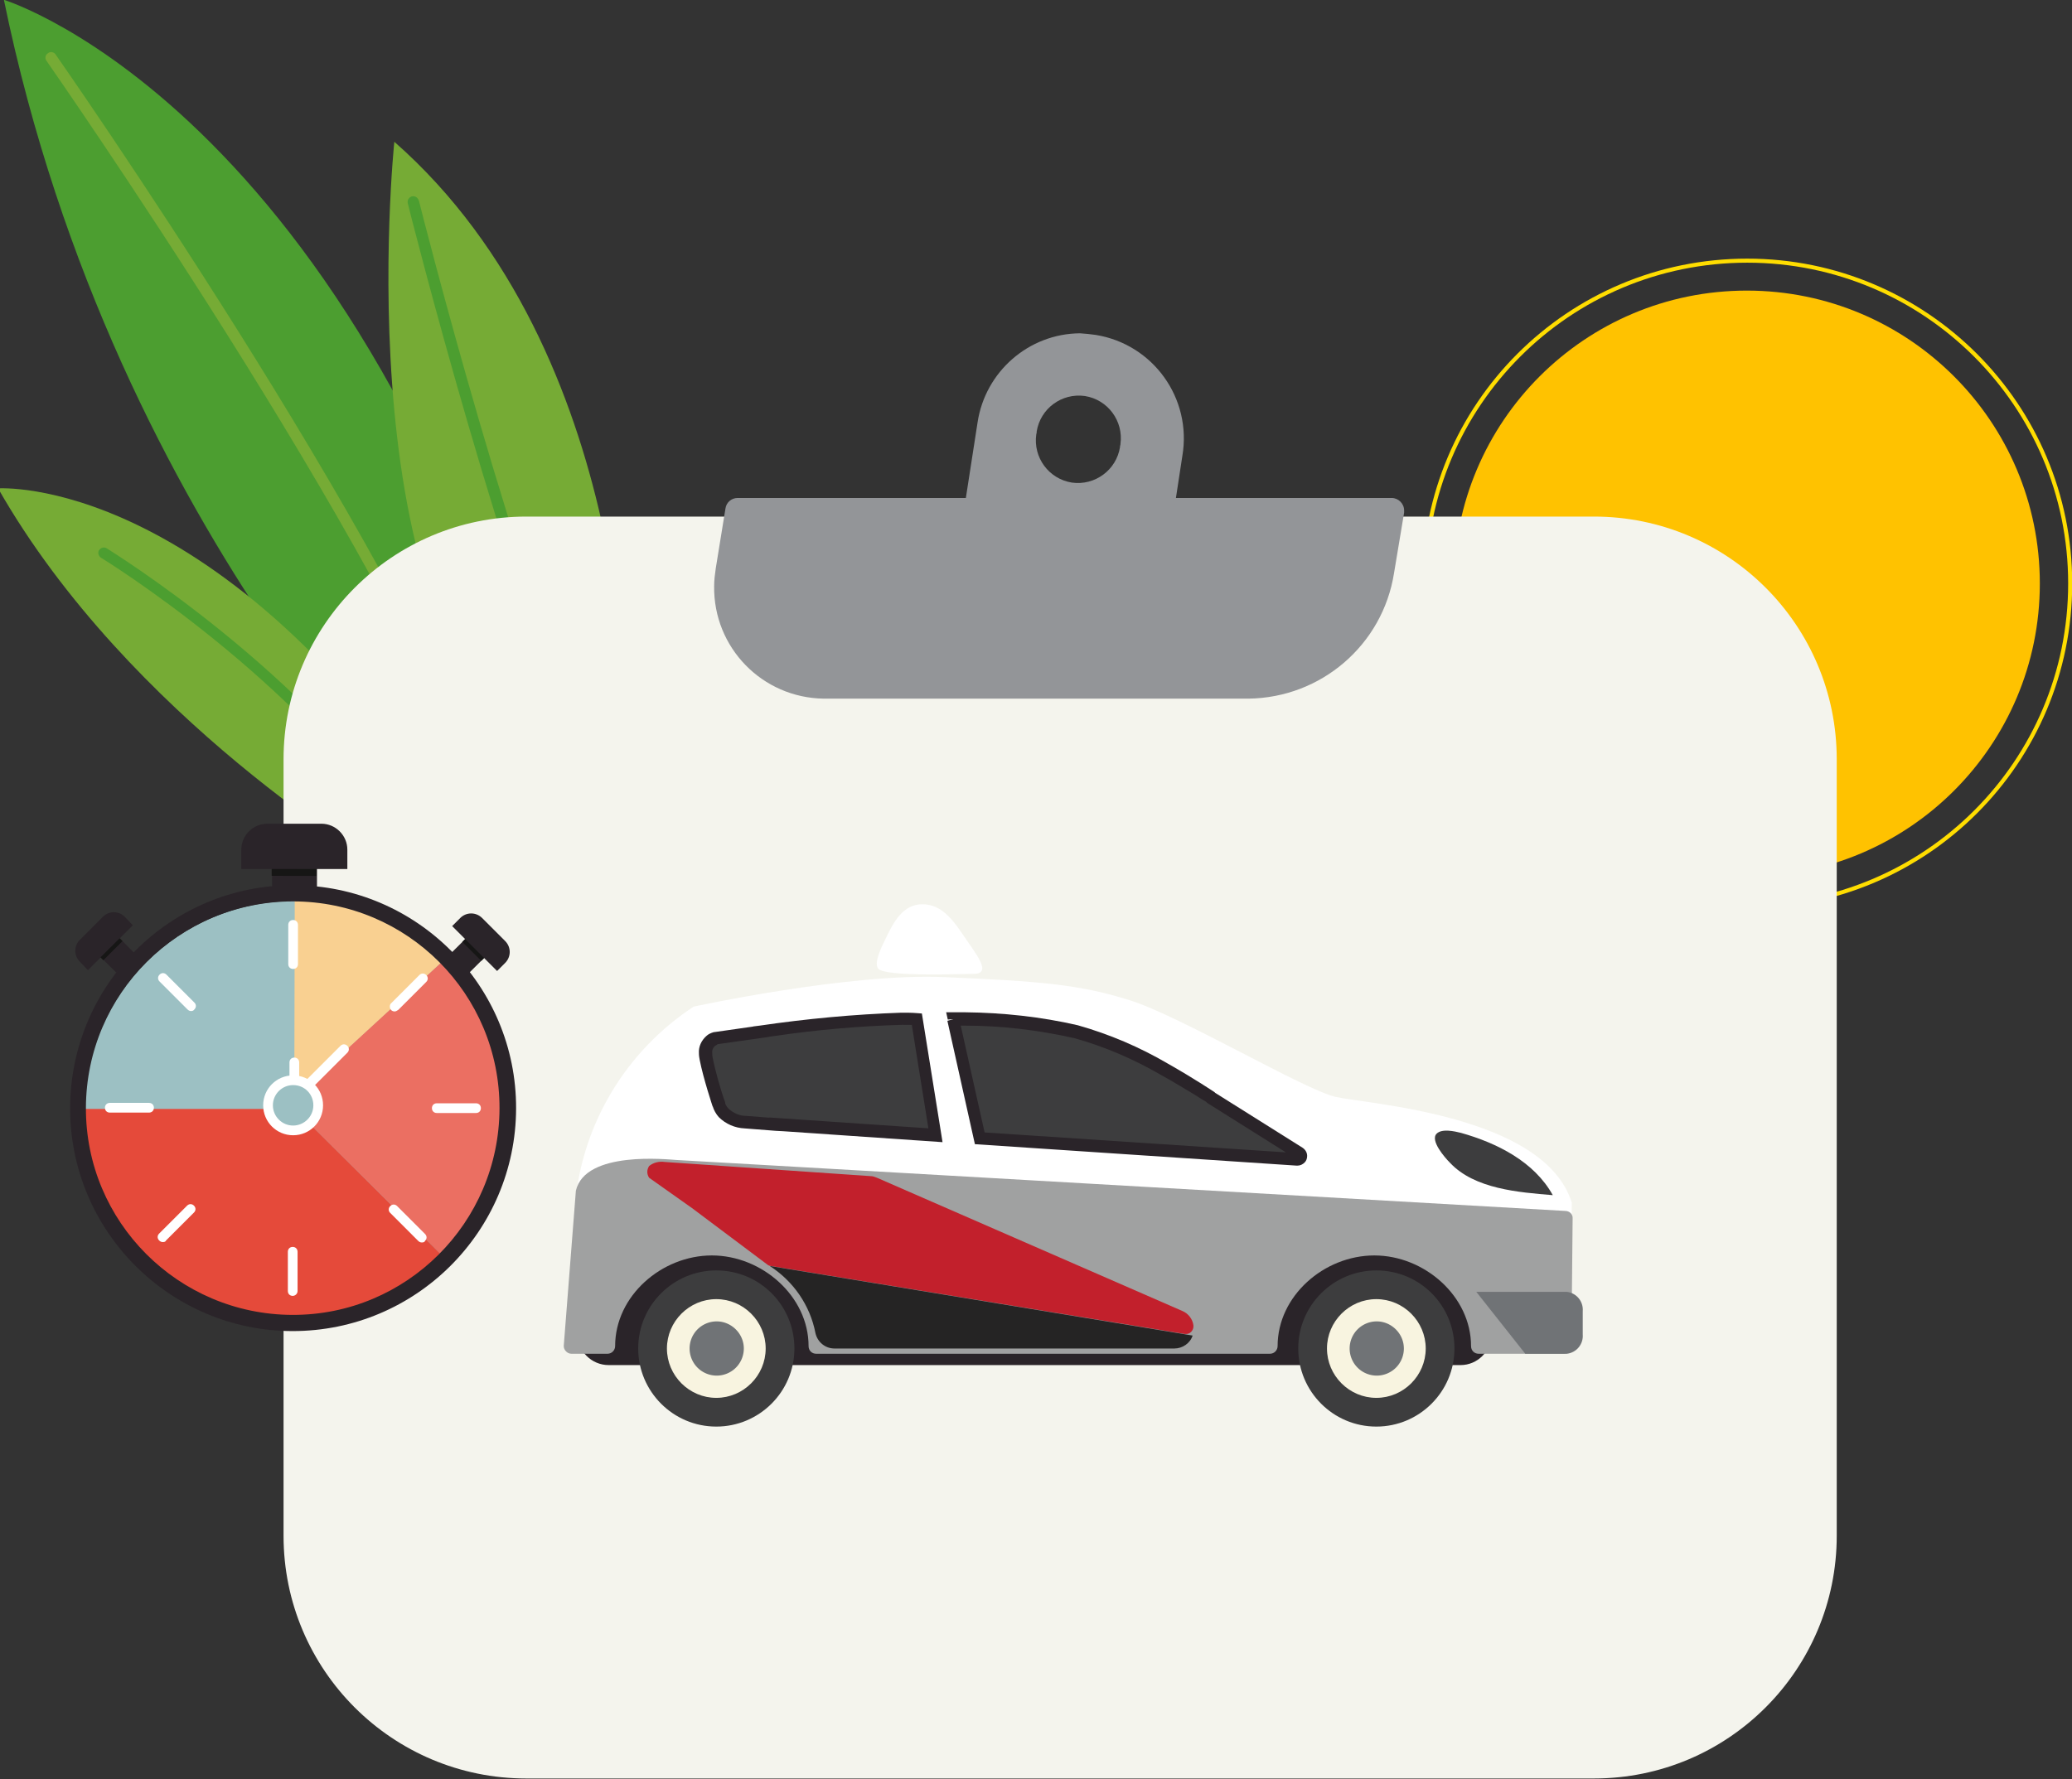 <svg xmlns="http://www.w3.org/2000/svg" xmlns:xlink="http://www.w3.org/1999/xlink" id="Calque_1" x="0" y="0" viewBox="0 0 512 439.7" style="enable-background:new 0 0 512 439.7" xml:space="preserve"><rect x="0" y="0" width="512" height="439.7" fill="#333333" stroke="none"/><style>.st2{fill:#4c9e30}.st3{fill:#76ab35}.st5{fill:#939598}.st8{fill:#fff}.st9{fill:#2a2429}.st11{fill:#3d3d3e}.st12{fill:#f8f4e0}.st13{fill:#707376}.st17{fill:#161615}</style><g id="Groupe_507" transform="translate(-25.346 36.566)"><g id="sun" transform="translate(18.697 -46.24)"><path id="Trac&#xE9;_2672" d="M510.7 153.9c0 40-32.4 72.4-72.4 72.4-40 0-72.4-32.4-72.4-72.4 0-40 32.4-72.4 72.4-72.4 40 0 72.4 32.4 72.4 72.4" style="fill:#ffc200"></path><path id="Trac&#xE9;_2673" d="M518.2 153.9c0 44.1-35.7 79.8-79.8 79.8-44.1 0-79.8-35.7-79.8-79.8s35.7-79.8 79.8-79.8c44 0 79.8 35.7 79.8 79.8z" style="fill:none;stroke:#fd0;stroke-miterlimit:10"></path></g><g id="Groupe_508" transform="rotate(-23 -402.815 23.035)"><path id="Trac&#xE9;_825" class="st2" d="M35.7 374s-47.3-103.7-20.2-238.2c0 0 73.3 61.4 46.9 238.2H35.7z"></path><path id="Trac&#xE9;_827" class="st3" d="M47.3 364.5c-.8 0-1.4-.7-1.4-1.4 3.6-66.3-26.3-207.8-26.6-209.3-.2-.7.3-1.5 1.1-1.6.7-.2 1.5.3 1.6 1.1.3 1.4 30.3 143.3 26.6 210 0 .6-.6 1.2-1.3 1.2"></path><path id="Trac&#xE9;_828" class="st3" d="M90.6 205.8s-61 110.1-24.3 157.8h19.6s39.2-86.1 4.7-157.8"></path><path id="Trac&#xE9;_830" class="st2" d="M75.4 367.9c-.7 0-1.3-.6-1.4-1.3-1.8-45.5 13.5-144.4 13.7-145.4.1-.8.7-1.3 1.5-1.3.8.1 1.3.7 1.3 1.5v.2c-.2 1-15.4 99.7-13.6 144.9-.1.7-.7 1.4-1.5 1.4.1 0 .1 0 0 0"></path><path id="Trac&#xE9;_831" class="st3" d="M-33 246.4S18.9 264.1 37.7 369H17.3S-25.4 311.4-33 246.4"></path><path id="Trac&#xE9;_833" class="st2" d="M26.5 367.4c-.7 0-1.2-.5-1.3-1.1-7.7-46.7-41.2-93.8-41.5-94.2-.4-.6-.3-1.5.3-1.9.6-.4 1.5-.3 1.9.3.3.5 34.2 48 42 95.4.1.7-.4 1.4-1.1 1.6-.1-.1-.2-.1-.3-.1"></path></g><g id="Groupe_504" transform="translate(-11.088 -2.387)"><path id="Rectangle_480" d="M166.5 93.5h263.8c33.1 0 60 26.8 60 60v191.9c0 33.1-26.8 60-60 60H166.5c-33.1 0-60-26.8-60-60V153.5c0-33.1 26.9-60 60-60z" style="fill:#f4f4ed"></path><path id="Trac&#xE9;_2957" class="st5" d="M344.9 138.5H240c-15.2-.2-27.3-12.6-27.1-27.8 0-1.5.2-3 .4-4.4l2.4-14.8c.2-1.5 1.5-2.6 3-2.6h161.6c1.7 0 3.1 1.4 3.1 3.1v.5l-2.5 15c-2.8 17.7-18 30.8-36 31"></path><path id="Trac&#xE9;_2959" class="st5" d="M274.3 121.2h44.8c1.7 0 3.2-1.2 3.4-2.8l6.1-39.9c2.4-14.2-7.2-27.6-21.4-29.9-1.3-.2-2.6-.3-3.9-.4-12.7.1-23.4 9.5-25.3 22l-7.3 47.1c-.3 1.9.9 3.6 2.8 3.9h.8m18.3-48.4v-.3c.9-5.7 6.2-9.6 11.9-8.8 5.7.9 9.6 6.2 8.8 11.9 0 .1 0 .3-.1.4v.3c-.9 5.7-6.2 9.6-11.9 8.8-5.7-.9-9.6-6.2-8.8-11.9 0-.2.1-.3.1-.4"></path></g><g id="Car" transform="translate(31.448 -66.265)"><path id="Trac&#xE9;_2688" d="M148 333.7c0-3.1 2.5-5.6 5.6-5.6h.1c-.9-5.5 2.9-10.7 8.4-11.6 4.6-.7 9.1 1.7 10.9 6 3.4-4.8 10-6 14.9-2.6 1.7 1.2 3 2.8 3.7 4.6 2.7-2.9 7.2-3.1 10.1-.4 1.3 1.2 2.1 2.8 2.3 4.6h.1c2.9 0 5.3 2.4 5.3 5.3 0 2.6-1.9 4.8-4.4 5.3v.1h-51.6c-3.1-.3-5.4-2.8-5.4-5.7" style="fill:#4c9e22"></path><path id="Trac&#xE9;_2689" d="M136.6 333.7c0-3.1 2.5-5.6 5.6-5.6h.1c-.9-5.5 2.9-10.7 8.4-11.6 4.6-.7 9 1.7 10.9 6 3.4-4.8 10-6 14.8-2.7 1.7 1.2 3 2.8 3.8 4.7 2.7-2.9 7.2-3.1 10.1-.4 1.3 1.2 2.1 2.8 2.3 4.6h.1c2.9 0 5.3 2.4 5.3 5.3 0 2.6-1.9 4.8-4.4 5.3v.1H142c-3.1-.3-5.5-2.8-5.4-5.7" style="fill:#76ab16"></path><path id="Trac&#xE9;_2691" class="st8" d="M232.1 261.1c2.9 4.3 7.1 9.3 2.4 9.3-2.8 0-22 .8-23.6-1.3-1.1-1.4.7-5.1 1.8-7.3 2-4.3 4.4-8.6 9.1-8.6s7.5 3.7 10.3 7.9"></path><path id="Trac&#xE9;_2692" class="st8" d="M135.8 349c.7-7.2.8-14.5.2-21.7 1.8-19.9 12.6-37.8 29.3-48.8 0 0 38.2-8.3 61.8-7.3 23.6 1 33.5 1.8 45.9 5.7 12.5 3.9 43.1 22.1 50.9 23.9 7.8 1.8 51.7 4.4 58.4 26.2-.3 18.2 0 22.8 0 22.8H192l-18-10.6-38.2 9.8z"></path><path id="Trac&#xE9;_2693" class="st9" d="M354.8 367.1H144.3c-4.2 0-7.7-3.4-7.7-7.7v-13.3c0-4.2 3.4-7.7 7.7-7.7h210.5c4.2 0 7.7 3.4 7.7 7.7v13.3c-.1 4.3-3.5 7.7-7.7 7.7"></path><path id="Trac&#xE9;_2694" d="M380.7 329 161 316.4c-2-.1-22.5-2.4-24.8 7.6l-3 38.4c0 1 .9 1.9 1.9 1.9h8.9c1.1 0 1.9-.9 1.9-1.9 0-12.4 11.5-22.4 23.9-22.4s23.9 10.1 23.9 22.4c0 1.1.8 1.9 1.9 1.9h112.1c1.1 0 1.9-.9 1.9-1.9 0-12.4 11.5-22.4 23.9-22.4 12.4 0 23.9 10.1 23.9 22.4 0 1.1.8 1.9 1.9 1.9h21c1 0 1.9-.8 1.9-1.9l.3-31.5c.1-1.1-.8-1.9-1.8-1.9" style="fill:#a0a1a1"></path><path id="Trac&#xE9;_2695" class="st11" d="M190.2 363c0 10.7-8.7 19.3-19.3 19.3-10.7 0-19.3-8.7-19.3-19.3 0-10.7 8.7-19.3 19.3-19.3 10.7 0 19.3 8.6 19.3 19.3"></path><path id="Trac&#xE9;_2696" class="st12" d="M183.1 363c0 6.7-5.5 12.2-12.2 12.2s-12.2-5.5-12.2-12.2 5.5-12.2 12.2-12.2c6.7 0 12.2 5.5 12.2 12.2"></path><path id="Trac&#xE9;_2697" class="st13" d="M177.7 363a6.7 6.7 0 1 1-6.7-6.7c3.6 0 6.7 3 6.7 6.7"></path><path id="Trac&#xE9;_2698" class="st11" d="M353.3 363c0 10.7-8.7 19.3-19.3 19.3-10.7 0-19.3-8.7-19.3-19.3 0-10.7 8.7-19.3 19.3-19.3 10.7 0 19.3 8.6 19.3 19.3"></path><path id="Trac&#xE9;_2699" class="st12" d="M346.2 363c0 6.7-5.5 12.2-12.2 12.2-6.7 0-12.2-5.5-12.2-12.2s5.5-12.2 12.2-12.2c6.7 0 12.2 5.5 12.2 12.2"></path><path id="Trac&#xE9;_2700" class="st13" d="M340.8 363a6.7 6.7 0 1 1-6.7-6.7c3.6 0 6.7 3 6.7 6.7"></path><path id="Trac&#xE9;_2701" class="st13" d="M382.3 364.3h-1.2c2.4-.3 4.1-2.4 3.9-4.8v-5.7c.2-2.4-1.5-4.5-3.9-4.8h-22.4l12.1 15.3h11.5z"></path><path id="Trac&#xE9;_2702" class="st11" d="M229.5 281.6 236 311l78.3 5.2c.5 0 .9-.3.9-.8 0-.3-.1-.6-.4-.7L293.1 301s-19.5-13.2-33.4-16.3c-9.9-2.2-20-3.3-30.2-3.1"></path><path id="Trac&#xE9;_2703" class="st9" d="m229.5 281.6-1.5.4 6.8 30.5 79.5 5.3h.2c.7 0 1.3-.3 1.8-.8.4-.4.6-1 .6-1.6 0-.8-.4-1.5-1.1-2L294 299.7l-.8 1.3.9-1.3s-4.9-3.3-11.6-7.1c-7-4.1-14.5-7.3-22.3-9.5-9.1-2.1-18.5-3.1-27.8-3.2H227.7l.4 1.8 1.4-.1v1.6h2.8c9.1 0 18.2 1.1 27.1 3.1 7.5 2.1 14.7 5.2 21.4 9.1 3.3 1.8 6.1 3.6 8.2 4.8 1 .6 1.8 1.2 2.4 1.5s.8.6.8.6L314 316l.8-1.3-.9 1.3.4-.6h-.7l.3.6.4-.6-.5-.5-.2.5h.7l-.5-.5.5.5v-.7l-.5.2.5.5v-.7.6-.6l-77.1-5.1-6.3-28.2-1.4.2v1.6-1.6z"></path><path id="Trac&#xE9;_2704" class="st11" d="m225 310.3-4.6-28.7c-13.1-.7-38.5 3.1-38.5 3.1l-11.2 1.6s-3.2.7-2.4 5.1 3.2 11.3 3.2 11.3c1 2.7 3.6 4.4 6.5 4.3l7.7.6 39.3 2.7z"></path><path id="Trac&#xE9;_2705" class="st9" d="m225 310.3 1.5-.2-4.8-29.9-1.3-.1c-1.2-.1-2.5-.1-3.8-.1-11.7.4-23.4 1.5-35 3.2l-1.6.2.3 1.6 1.5-.3-.2-1.5-11.2 1.6h-.1c-.7.2-1.4.5-1.9 1-1.2 1.1-1.9 2.6-1.8 4.2 0 .6.1 1.2.2 1.7.9 4.6 3.2 11.5 3.2 11.5l1.5-.5-1.5.4c.3 1 .8 1.9 1.5 2.7 1.7 1.7 4 2.7 6.4 2.8l7.7.6 1.9.1 39.3 2.7-.3-1.9-1.5.2.1-1.6-41.1-2.8.2 1.9 1.6-.2.1-1.5-7.7-.6c-1.6 0-3.1-.7-4.3-1.8-.3-.3-.5-.6-.7-1l-.1-.3-.5.1.5-.1-.5.1.5-.1v-.2s-.1-.4-.4-1.1c-.7-2.1-2.1-6.8-2.7-10-.1-.4-.1-.7-.1-1.1-.1-.7.2-1.4.7-1.8l.5-.3.1-.1-.2-.8.2.8-.2-.8.2.8-.3-1.5.2 1.5 12.7-1.8-.3-1.6-1.5.3.2 1.5s1.3-.2 3.5-.5c10.3-1.5 20.7-2.4 31.1-2.7 1.3 0 2.5 0 3.6.1l.1-1.6-1.5.2 4.6 28.7 1.4-.1.1-1.6-.1 1.6z"></path><path id="Trac&#xE9;_2706" class="st11" d="M354.9 309.7c-1.6-.4-4.7-1.1-6 .2-1.7 1.7 2.1 6 3.3 7.2 6.1 6.5 17 7.3 25.4 8-4.6-8.3-13.8-12.9-22.7-15.4"></path><path id="Trac&#xE9;_2707" d="m164.9 328.3-10.6-7.5c-.6-.9-.6-2 0-2.9 1.1-.9 2.5-1.2 3.9-1l50.9 3.5c.5 0 1 .2 1.5.4l75.4 32.9c1.5.6 2.6 2 2.8 3.6.1 1-.6 2-1.6 2.1h-.6l-102.3-16.8c-.2 0-.4-.1-.6-.2l-18.8-14.1z" style="fill:#c2202c"></path><path id="Trac&#xE9;_2708" d="M184.1 342.6c5.9 3.8 10 9.8 11.3 16.6.5 2.2 2.4 3.8 4.7 3.8h84c2 0 3.9-1.3 4.5-3.2l-104.5-17.2z" style="fill:#252424"></path></g><g id="Groupe_510" transform="translate(33.376 34.729)"><g id="Groupe_451"><defs><path id="SVGID_1_" d="M9.2 121.6h110.3v136.1H9.2z"></path></defs><clipPath id="SVGID_00000103959868366082013450000013507442120428269734_"><use xlink:href="#SVGID_1_" style="overflow:visible"></use></clipPath><g id="Groupe_450" style="clip-path:url(#SVGID_00000103959868366082013450000013507442120428269734_)"><path id="Trac&#xE9;_2824" class="st9" d="M77.8 143.5H51.6v-4.8c0-3.5 2.9-6.4 6.4-6.4h13.4c3.5 0 6.4 2.9 6.4 6.4v4.8z"></path><path id="Rectangle_449" transform="rotate(-89.916 64.7 145.301)" class="st9" d="M61.3 139.8h6.9v11.1h-6.9z"></path><path id="Rectangle_450" transform="rotate(-89.887 64.696 144.295)" class="st17" d="M63.8 138.7h1.7v11.1h-1.7z"></path><path id="Trac&#xE9;_2825" class="st9" d="m24.8 157.4-11.1 11.1-2-2.1c-1.5-1.5-1.5-3.9 0-5.4l5.7-5.7c1.5-1.5 3.9-1.5 5.4 0l2 2.1z"></path><path id="Rectangle_451" transform="rotate(-44.903 20.772 164.554)" class="st9" d="M17.5 161.4h6.6v6.3h-6.6z"></path><path id="Rectangle_452" transform="rotate(-44.919 19.566 163.354)" class="st17" d="M16.2 162.8h6.7v1h-6.7z"></path><path id="Trac&#xE9;_2826" class="st9" d="m103.7 157.6 11.1 11.1 2-2c1.5-1.5 1.5-3.9 0-5.4l-5.7-5.7c-1.5-1.5-3.9-1.5-5.4 0l-2 2z"></path><path id="Rectangle_453" transform="rotate(-44.887 107.695 164.692)" class="st9" d="M104.5 161.4h6.3v6.6h-6.3z"></path><path id="Trac&#xE9;_2827" class="st17" d="m106.2 161.5 4.7 4.7.7-.7-4.7-4.7-.7.7z"></path><path id="Trac&#xE9;_2828" d="M116.7 203.4c0 28.7-23.3 51.9-52 51.8s-51.9-23.3-51.8-52c0-28.7 23.3-51.9 52-51.8 28.7 0 51.9 23.3 51.8 52" style="fill:#9cc0c3"></path><path id="Trac&#xE9;_2829" d="m64.7 195.8.1-45s24.5 1.6 37.1 15c-10.5 9.8-33.6 30.9-33.6 30.9l-3.6-.9z" style="fill:#f9d091"></path><path id="Trac&#xE9;_2830" d="m68.3 196.7 33.6-30.9s36.3 35.3 0 73.9l-33.6-33.4c2.6-1.7 3.4-5.2 1.7-7.9-.5-.7-1-1.3-1.7-1.7" style="fill:#eb6f62"></path><path id="Trac&#xE9;_2831" class="st8" d="M109.6 203.8h-9.7c-.7 0-1.2-.5-1.2-1.2s.5-1.2 1.2-1.2h9.7c.7 0 1.2.5 1.2 1.2s-.5 1.2-1.2 1.2"></path><path id="Trac&#xE9;_2832" d="m68.3 206.3 33.6 33.4s-26 26.8-59.5 10.7-31.5-47.6-31.5-47.6h47.3c-.1-.1 1.5 8.3 10.1 3.5" style="fill:#e54a3a"></path><path id="Trac&#xE9;_2833" class="st8" d="M64.4 168.2c-.7 0-1.2-.5-1.2-1.2v-9.7c0-.7.5-1.2 1.2-1.2s1.2.5 1.2 1.2v9.7c0 .7-.5 1.2-1.2 1.2"></path><path id="Trac&#xE9;_2834" class="st8" d="M64.3 249c-.7 0-1.2-.5-1.2-1.2v-9.7c0-.7.5-1.2 1.2-1.2s1.2.5 1.2 1.2v9.7c0 .7-.6 1.2-1.2 1.2"></path><path id="Trac&#xE9;_2835" class="st8" d="M28.8 203.7h-9.7c-.7 0-1.2-.5-1.2-1.2s.5-1.2 1.2-1.2h9.7c.7 0 1.2.5 1.2 1.2s-.5 1.2-1.2 1.2"></path><path id="Trac&#xE9;_2836" class="st8" d="M89.5 178.7c-.7 0-1.2-.5-1.2-1.2 0-.3.1-.7.4-.9l6.9-6.9c.5-.5 1.2-.5 1.7 0s.5 1.2 0 1.7l-6.9 6.9c-.3.2-.6.4-.9.4"></path><path id="Trac&#xE9;_2837" class="st8" d="M32.2 235.7c-.3 0-.6-.1-.9-.4-.5-.5-.5-1.2 0-1.7l6.9-6.9c.5-.5 1.2-.5 1.7 0s.5 1.2 0 1.7l-6.9 6.9c-.1.3-.4.4-.8.4"></path><path id="Trac&#xE9;_2838" class="st8" d="M39.2 178.6c-.3 0-.6-.1-.9-.4l-6.9-6.9c-.5-.5-.5-1.2 0-1.7s1.2-.5 1.7 0l6.9 6.9c.5.5.5 1.2 0 1.7-.2.3-.5.4-.8.4"></path><path id="Trac&#xE9;_2839" class="st8" d="M64.4 209.3c-4.1 0-7.4-3.3-7.4-7.4 0-4.1 3.3-7.4 7.4-7.4 4.1 0 7.4 3.3 7.4 7.4 0 4.1-3.3 7.4-7.4 7.4m0-12.4c-2.7 0-5 2.2-5 5 0 2.7 2.2 5 5 5 2.7 0 5-2.2 5-5s-2.2-5-5-5"></path><path id="Trac&#xE9;_2840" class="st8" d="M64.7 195.8c-.7 0-1.2-.5-1.2-1.2v-3.3c0-.7.5-1.2 1.2-1.2s1.2.5 1.2 1.2v3.3c0 .6-.5 1.2-1.2 1.2"></path><path id="Trac&#xE9;_2841" class="st8" d="M68.2 197.9c-.7 0-1.2-.6-1.2-1.2 0-.3.1-.6.4-.8l8.7-8.7c.5-.5 1.2-.5 1.7 0s.5 1.2 0 1.7l-8.7 8.7c-.3.2-.6.3-.9.3"></path><path id="Trac&#xE9;_2842" class="st8" d="M96.2 235.8c-.3 0-.6-.1-.9-.4l-6.9-6.9c-.5-.5-.5-1.2 0-1.7s1.2-.5 1.7 0l6.9 6.9c.5.5.5 1.2 0 1.7-.1.3-.4.4-.8.4"></path><path id="Trac&#xE9;_2843" class="st9" d="M64.3 257.7c-30.4 0-55.1-24.8-55-55.2s24.8-55.1 55.2-55c30.4 0 55.1 24.8 55 55.2-.1 30.4-24.8 55-55.2 55m.1-106.2c-28.2 0-51.1 22.8-51.2 51s22.8 51.1 51 51.2 51.1-22.8 51.2-51c.1-28.3-22.8-51.2-51-51.2"></path></g></g></g></g></svg>